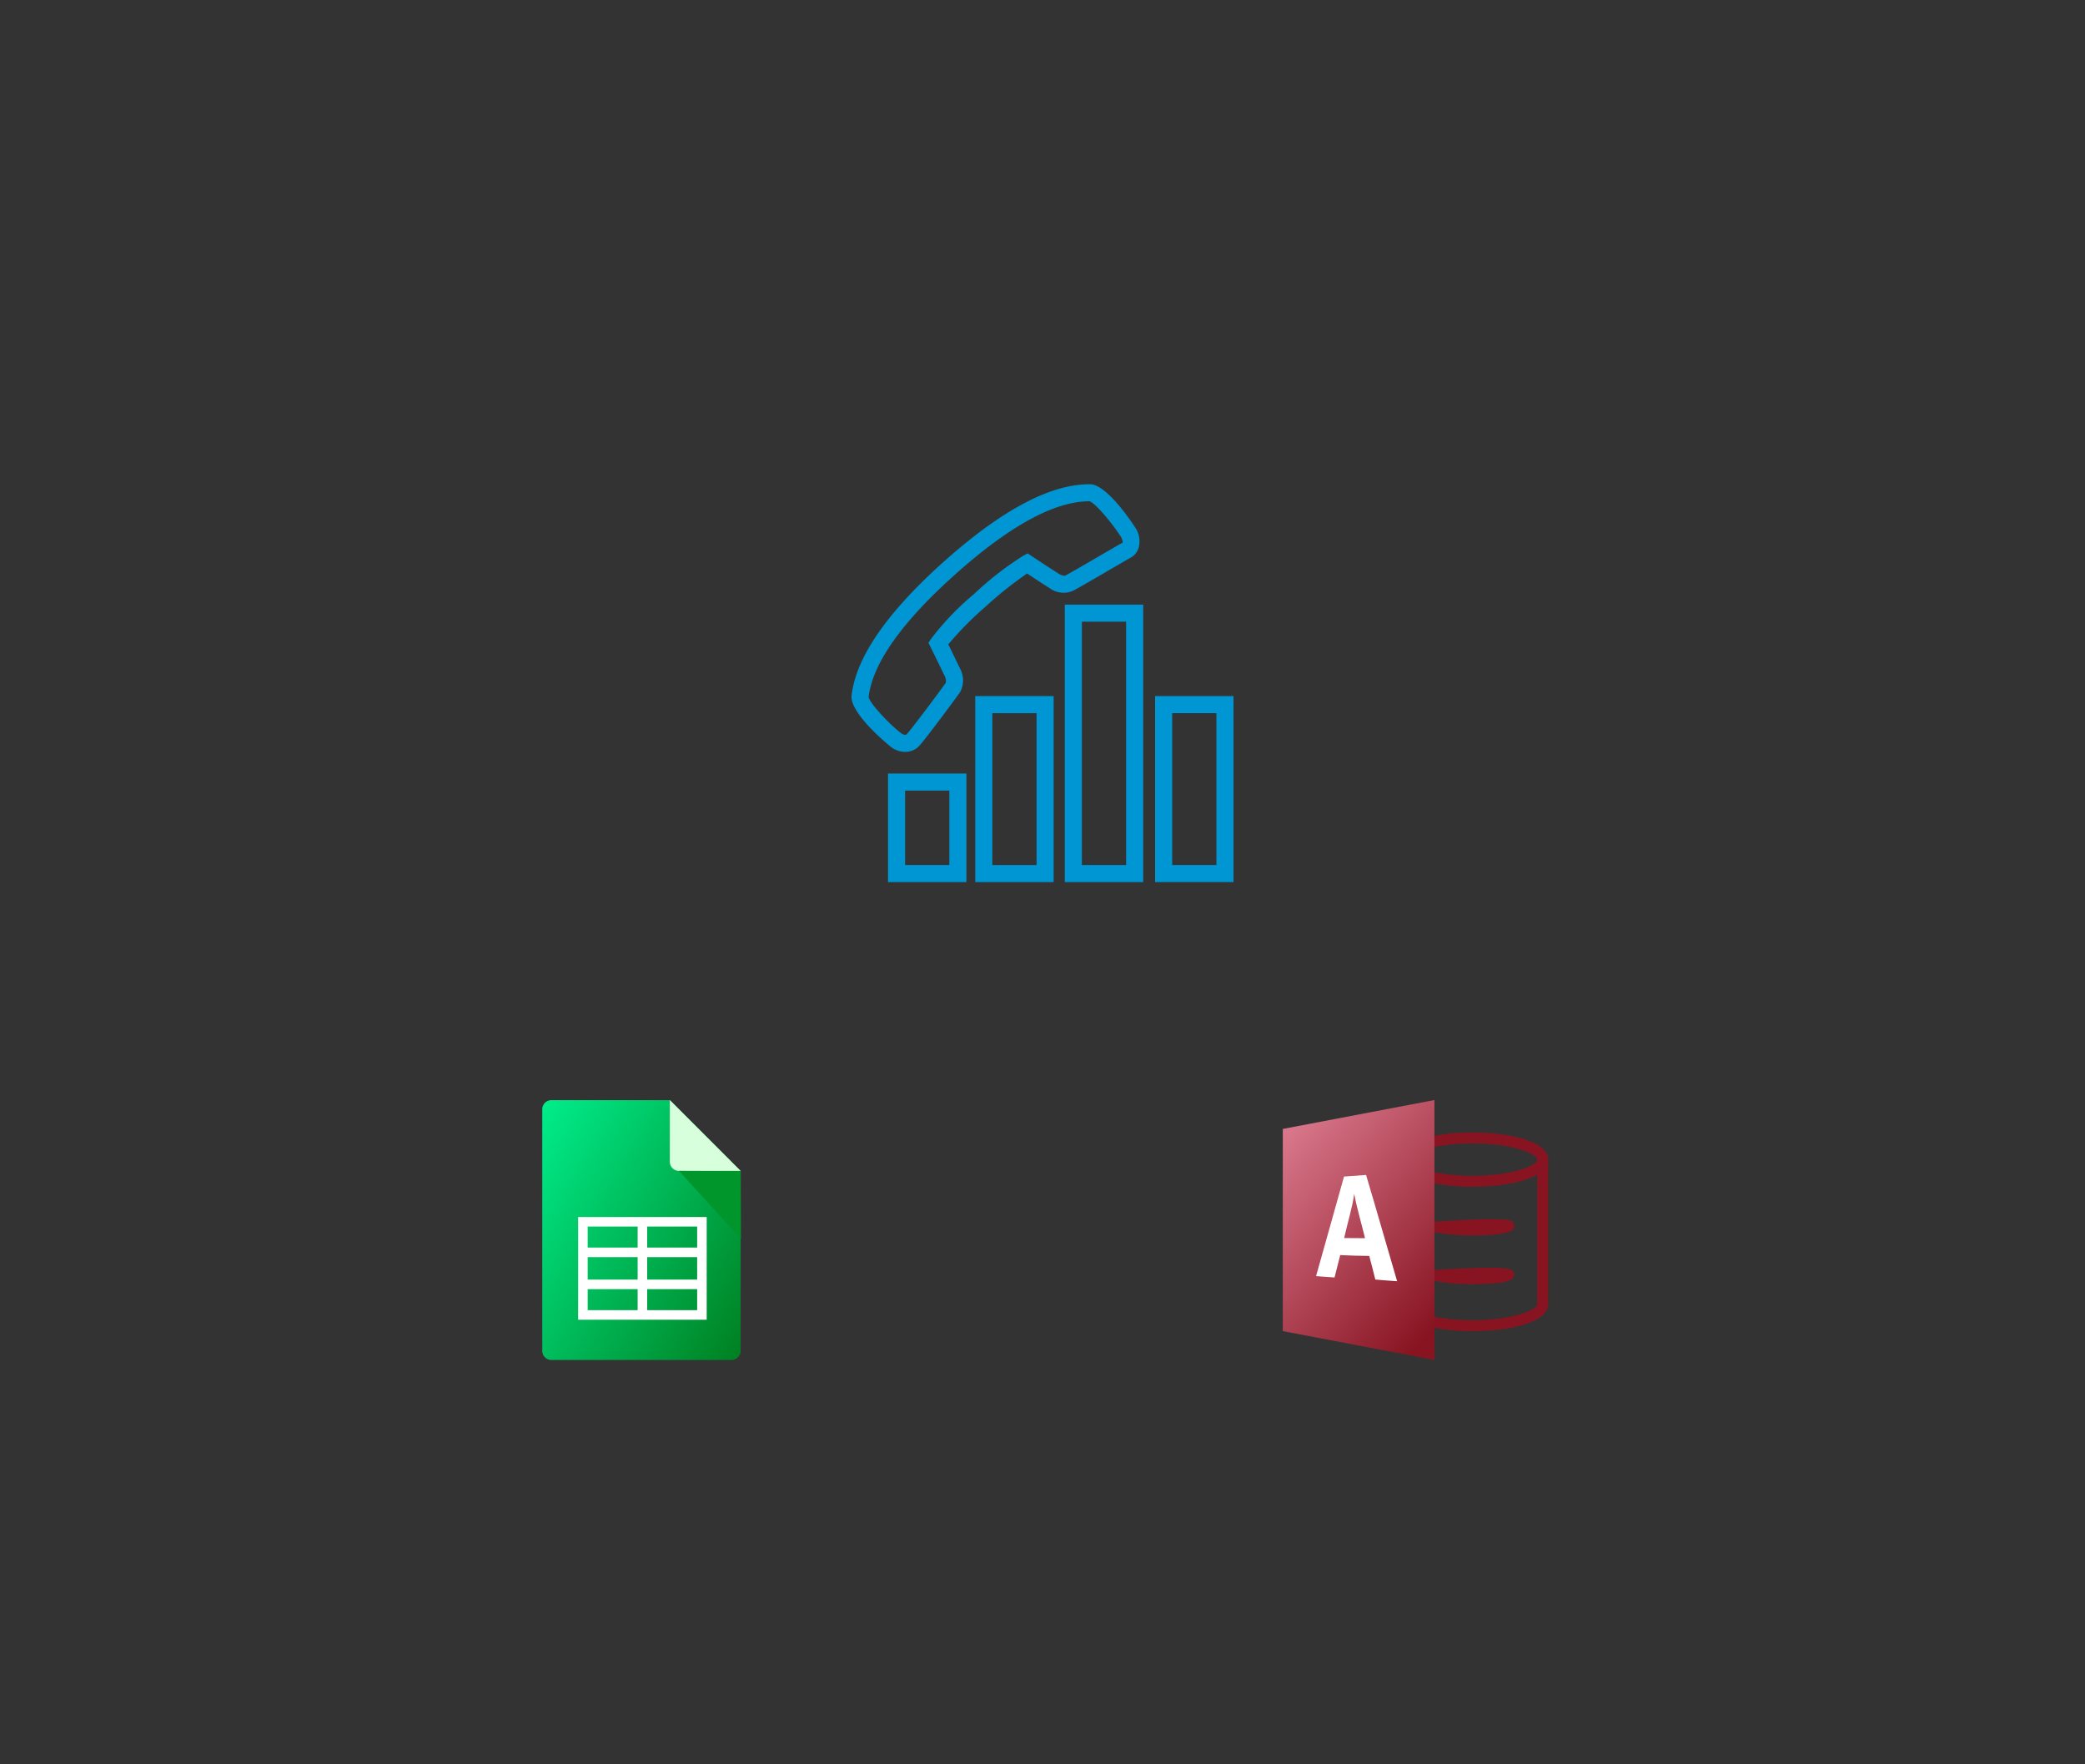 <?xml version="1.0" encoding="UTF-8"?> <svg xmlns="http://www.w3.org/2000/svg" xmlns:xlink="http://www.w3.org/1999/xlink" width="2482" height="2100" viewBox="0 0 2482 2100"><rect x="0" y="0" width="2482" height="2100" fill="#333333" stroke="none"/><defs><linearGradient id="linear-gradient" x1="-0.147" y1="0.132" x2="0.981" y2="0.994" gradientUnits="objectBoundingBox"><stop offset="0" stop-color="#00f08e"></stop><stop offset="1" stop-color="#008122"></stop></linearGradient><linearGradient id="linear-gradient-2" x1="0.667" y1="1.092" x2="-0.034" y2="0.032" gradientUnits="objectBoundingBox"><stop offset="0" stop-color="#881421"></stop><stop offset="1" stop-color="#e08095"></stop></linearGradient><clipPath id="clip-CDR_Reporting_Process_Data"><rect width="2482" height="2100"></rect></clipPath></defs><g id="CDR_Reporting_Process_Data" data-name="CDR_Reporting – Process_Data" clip-path="url(#clip-CDR_Reporting_Process_Data)"><g id="_Group_" data-name="&lt;Group&gt;" transform="translate(-379.1 1250.647)"><g id="_Group_2" data-name="&lt;Group&gt;" transform="translate(1024.6 58.8)"><path id="_Path_" data-name="&lt;Path&gt;" d="M1260.779,143.125V357.308a10.906,10.906,0,0,1-10.906,10.906H1035.506a10.906,10.906,0,0,1-10.906-10.906V69.806A10.906,10.906,0,0,1,1035.506,58.9h140.956Z" transform="translate(-1024.6 -58.808)" fill="url(#linear-gradient)"></path><path id="_Path_2" data-name="&lt;Path&gt;" d="M1190.3,132.211V58.8l84.317,84.317h-73.41A10.906,10.906,0,0,1,1190.3,132.211Z" transform="translate(-1038.438 -58.8)" fill="#d7ffdb"></path><g id="Group_480" data-name="Group 480" transform="translate(162.768 84.317)"><path id="_Path_3" data-name="&lt;Path&gt;" d="M1275.885,231.817,1202.2,150.8l73.686.275-.275-.275" transform="translate(-1202.2 -150.8)" fill="#00962b"></path></g></g><path id="_Compound_Path_" data-name="&lt;Compound Path&gt;" d="M1071.2,210.7V332.959h153.053V210.7Zm141.689,36.384h-59.48v-25.02h59.48Zm-59.48,11.364h59.48V285.21h-59.48Zm-11.364,26.761h-59.48V258.449h59.48Zm0-63.146v25.02h-59.48v-25.02Zm-59.48,74.51h59.48v25.02h-59.48Zm70.844,25.02v-25.02h59.48v25.02Z" transform="translate(-3.892 -12.686)" fill="#fff"></path></g><g id="Group_784" data-name="Group 784" transform="translate(1084.061 -66.113)"><path id="Path_3709" data-name="Path 3709" d="M74.127,182.095a244.94,244.94,0,0,1-46.384-4.177,6.5,6.5,0,0,1,.879-12.867c89.458-5.2,91.829-1.433,94.123,2.206a7.11,7.11,0,0,1,.2,6.931C119.147,181.068,90.729,182.095,74.127,182.095Zm0-58.014a249.429,249.429,0,0,1-43.539-3.643,6.5,6.5,0,0,1,.746-12.883c87.139-5.529,89.368-2.02,91.727,1.7a7.068,7.068,0,0,1,.216,6.919C119.353,123.31,87.6,124.081,74.127,124.081Zm0-58.014a244.338,244.338,0,0,1-46.38-4.2A6.5,6.5,0,1,1,30.264,49.11a231.181,231.181,0,0,0,43.863,3.957c47.95,0,77.3-12.485,77.3-19.284S122.078,14.5,74.127,14.5a231.181,231.181,0,0,0-43.863,3.957A6.5,6.5,0,1,1,27.747,5.7a244.338,244.338,0,0,1,46.38-4.2c43.49,0,90.3,10.1,90.3,32.284S117.617,66.068,74.127,66.068Z" transform="translate(594.482 1412.682)" fill="#881421"></path><path id="Path_3712" data-name="Path 3712" d="M74.127,301.735a244.938,244.938,0,0,1-46.384-4.177A6.5,6.5,0,1,1,30.255,284.8a231.786,231.786,0,0,0,43.872,3.932c47.95,0,77.3-12.485,77.3-19.284a6.5,6.5,0,0,1,13,0C164.425,291.633,117.617,301.735,74.127,301.735Z" transform="translate(594.488 1348.909)" fill="#881421"></path><path id="Path_3710" data-name="Path 3710" d="M1,35.376V276.03l180.487,34.376V1Z" transform="translate(442 1374.561)" fill="url(#linear-gradient-2)"></path><path id="Path_3708" data-name="Path 3708" d="M66.687,14.831c-8.792.677-17.507,1.276-26.261,1.914C29.532,56.3,18.116,95.715,7.139,135.274q10.984.735,22.013,1.579,3.442-13.295,6.762-26.635c11.493.561,23.031.935,34.563.973,2.482,9.353,4.918,18.751,7.213,28.143,8.605.786,17.282,1.425,25.964,1.992C91.22,99.209,79.276,56.9,66.687,14.831Zm-26.067,75.1c3.8-17.585,9.43-34.75,11.951-52.593,3.384,17.81,8.6,35.163,12.885,52.747C57.147,90.042,48.883,90,40.619,89.933Z" transform="translate(475.433 1449.884)" fill="#fff"></path><path id="Line_103" data-name="Line 103" d="M6.5,172.483h-13V0h13Z" transform="translate(752.439 1446.04)" fill="#881421"></path></g><g id="Icons50x50px_CalistoModule_CDR-Reporting" transform="translate(1013.638 576.423)"><path id="Path_3697" data-name="Path 3697" d="M6.978,164.612h93.316V35.377H6.978ZM27.3,55.7H79.967v88.582H27.3Z" transform="translate(36.496 308.965)" fill="#0096d3"></path><path id="Path_3698" data-name="Path 3698" d="M38.26,26.309v221.4h93.317V26.309Zm72.985,201.073H58.587V46.636H111.25Z" transform="translate(323.146 225.869)" fill="#0096d3"></path><path id="Path_3699" data-name="Path 3699" d="M27.682,345.9H121V15.593H27.682ZM48.009,35.92h52.662V325.575H48.009Z" transform="translate(226.219 127.676)" fill="#0096d3"></path><path id="Path_3700" data-name="Path 3700" d="M17.193,247.708h93.316V26.309H17.193ZM37.52,46.636H90.182V227.381H37.52Z" transform="translate(130.102 225.869)" fill="#0096d3"></path><path id="Path_3701" data-name="Path 3701" d="M309.2,103.8c11.1-6.471,23.687-13.8,25.537-14.729a20,20,0,0,0,9.95-12.7,29.124,29.124,0,0,0-4.079-23.105c-.318-.508-32.088-50.489-53.189-51.76L285.881,1.5h-.352C239.4,1.5,181.572,32.174,113.645,92.7,45.553,153.38,8.287,207.056,2.891,252.255l-.164,1.525c-1.3,21.32,45.065,58.9,45.09,58.9a28.3,28.3,0,0,0,18.669,7.4c.293,0,.576,0,.849-.009a22.343,22.343,0,0,0,16-7.186c7.345-7.741,45.592-59.421,48.574-63.907a29.279,29.279,0,0,0-.153-28.356c-2.253-4.853-9.742-20.123-13.861-28.505a396.82,396.82,0,0,1,44.268-44.84A456.3,456.3,0,0,1,211.7,107.74c7.826,5.171,21.75,14.341,26.644,17.289a27.972,27.972,0,0,0,27.974,3.286C271.052,125.987,286.5,117.025,309.2,103.8Zm-60.379,3.811c-6.4-3.862-31.091-20.258-31.339-20.428l-5.146-3.414-5.4,2.987a375.118,375.118,0,0,0-58.31,45.348,328.6,328.6,0,0,0-51.084,53.239l-3.236,4.878,2.586,5.25c.005,0,13.3,27,16.431,33.726a13.527,13.527,0,0,1,1.658,8.525c-4.133,6.233-41.636,56.356-46.777,61.6-.508.456-3.181,1.36-7.593-2.422-12.461-9.508-36.644-34.926-37.537-42.232,4.794-40.125,39.82-89.5,104.1-146.781,64.161-57.169,117.474-86.12,158.52-86.12h.169c7,1.766,28.051,27.274,37.562,42.351a16.069,16.069,0,0,1,2.193,6.8h.01c-2.3,1.152-11.171,6.312-26.649,15.325-15.216,8.862-38.207,22.252-42.222,24.207a15.076,15.076,0,0,1-7.925-2.834Z" transform="translate(-2.7 -1.496)" fill="#0096d3"></path></g></g></svg> 